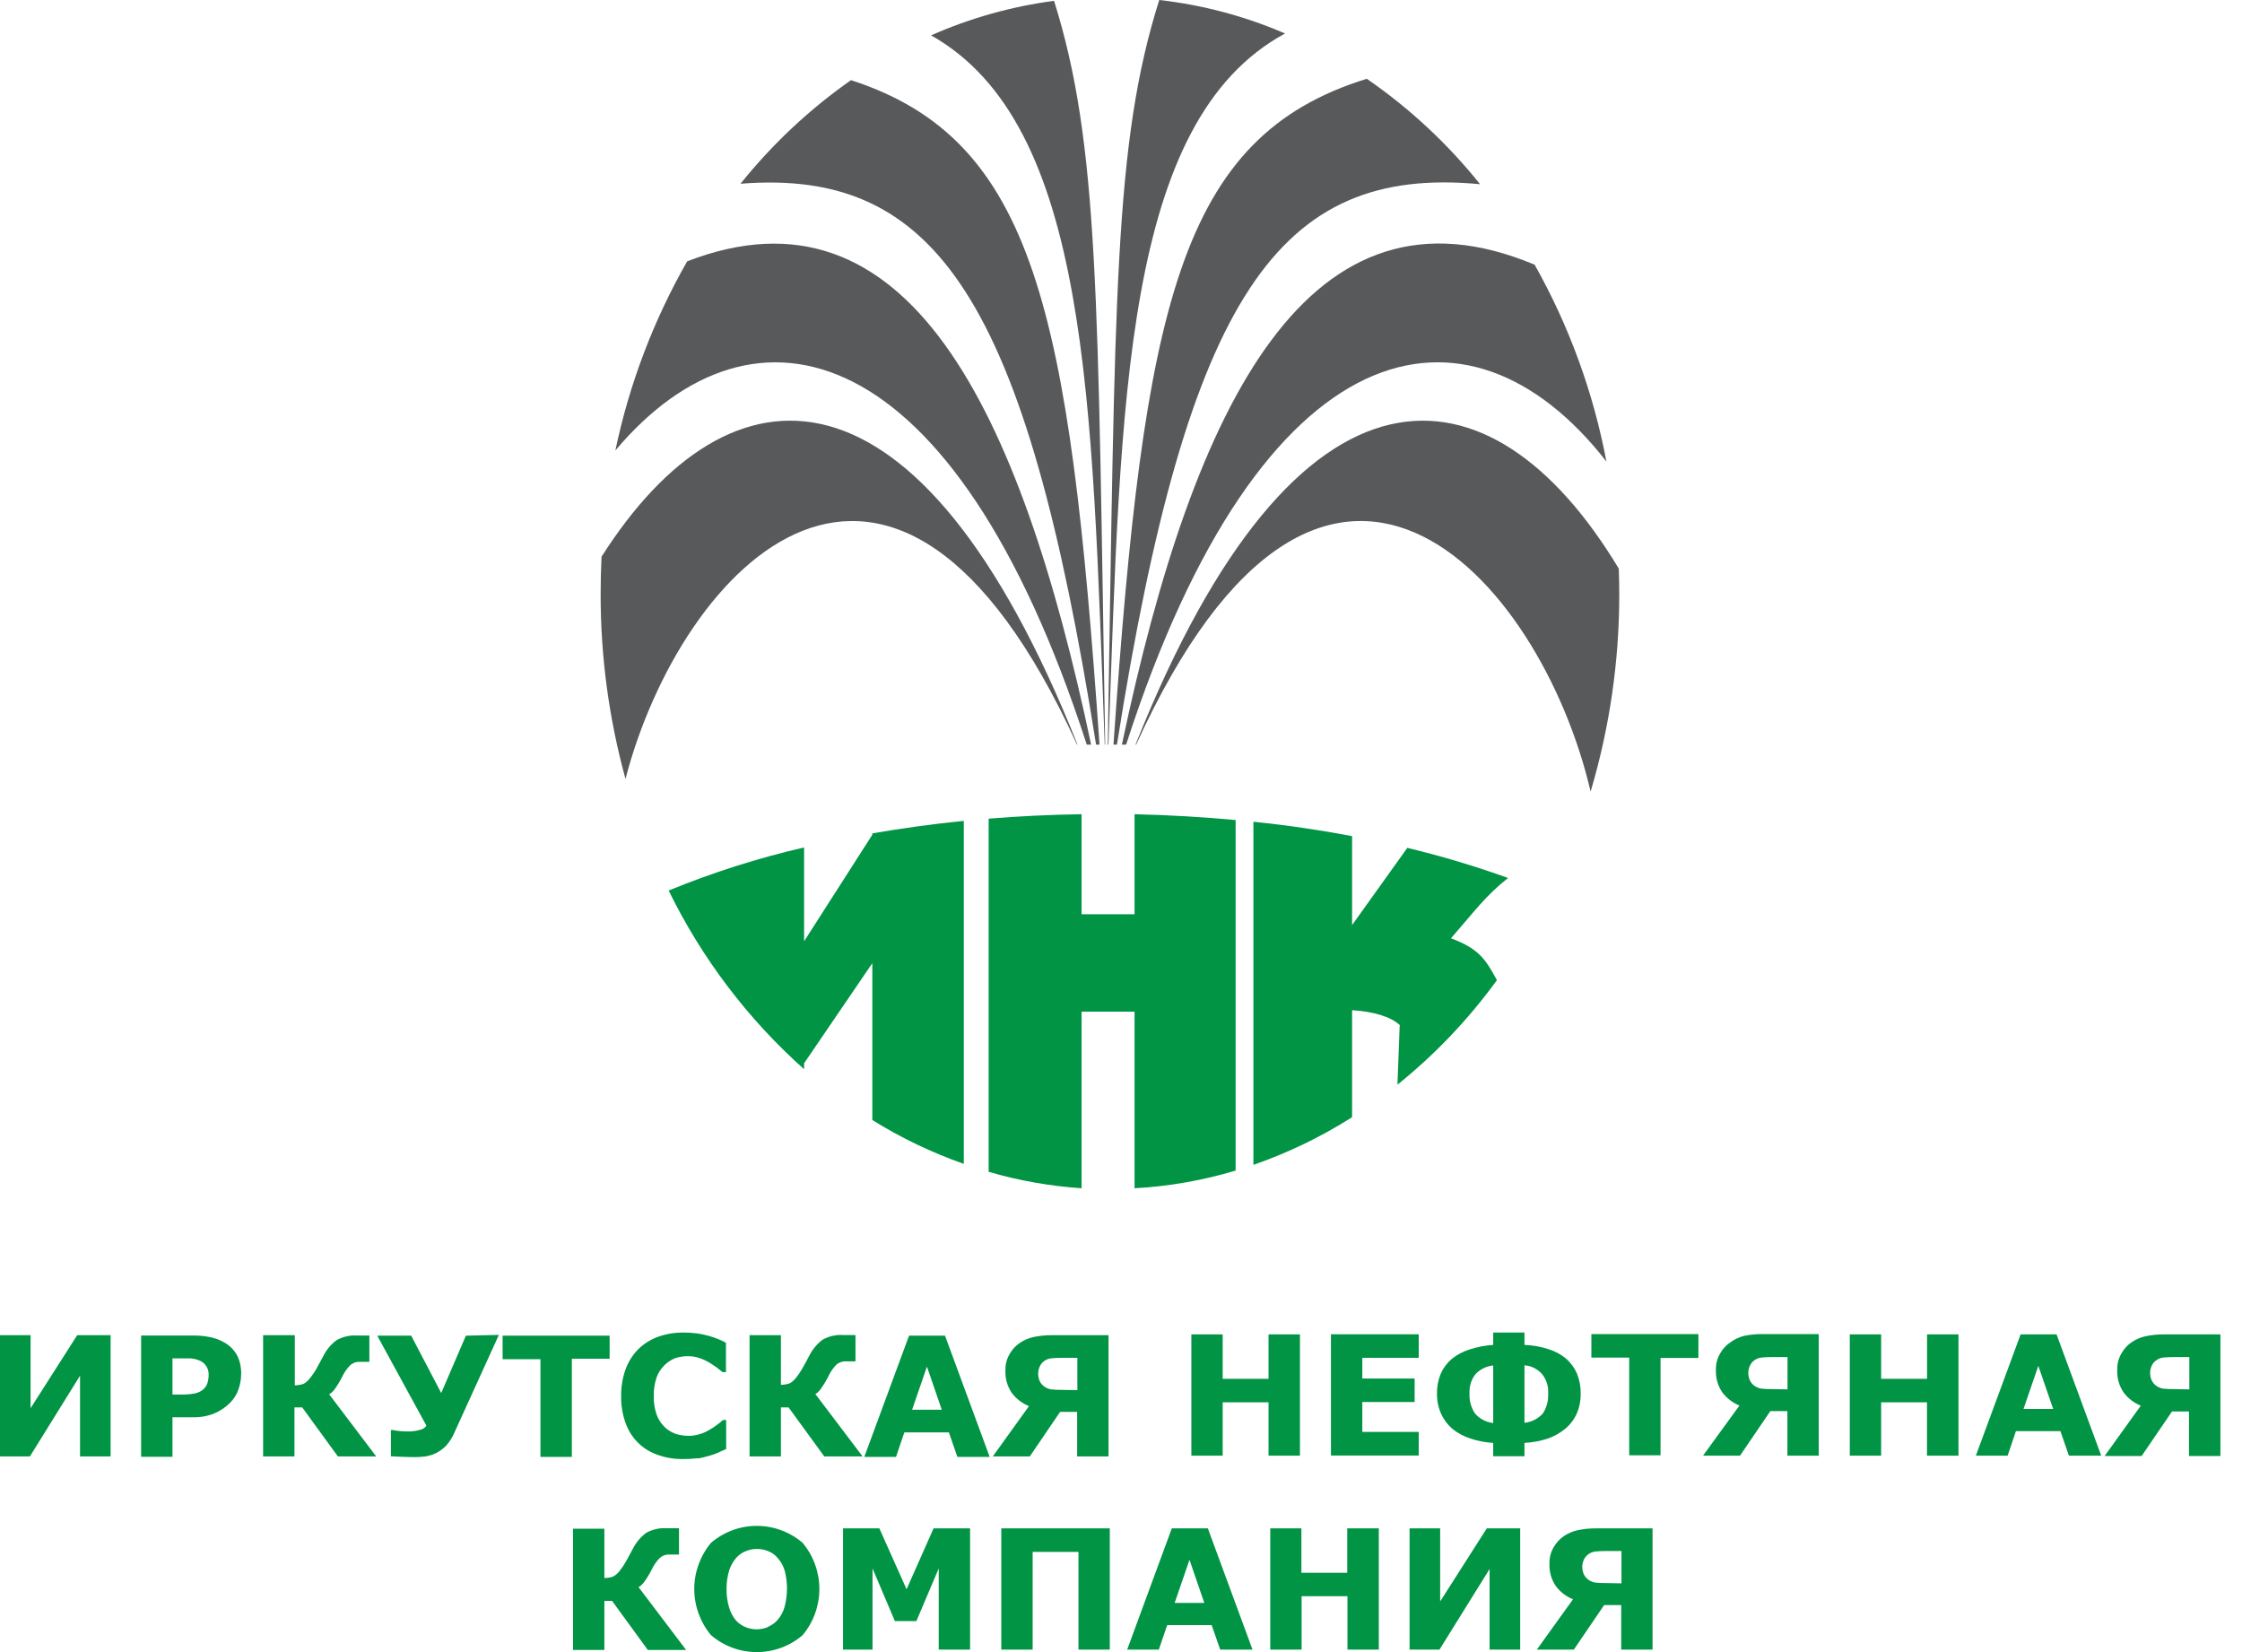 <svg width="95" height="70" viewBox="0 0 95 70" fill="none" xmlns="http://www.w3.org/2000/svg">
<g id="Group 1597877609">
<path id="Vector" fill-rule="evenodd" clip-rule="evenodd" d="M36.963 35.31V35.368L34.072 39.882V35.907C32.113 36.358 30.193 36.969 28.333 37.732C29.737 40.604 31.686 43.176 34.072 45.303V45.051L36.963 40.81V47.456C38.183 48.215 39.483 48.838 40.839 49.314V34.78C39.514 34.915 38.215 35.093 36.963 35.31Z" fill="#009444"/>
<path id="Vector_2" fill-rule="evenodd" clip-rule="evenodd" d="M48.074 34.499V38.736H45.83V34.499C44.484 34.517 43.171 34.584 41.892 34.687V49.65C43.176 50.025 44.496 50.258 45.83 50.347V42.863H48.074V50.347C49.526 50.268 50.964 50.016 52.357 49.598V34.745C50.964 34.617 49.539 34.532 48.074 34.499Z" fill="#009444"/>
<path id="Vector_3" fill-rule="evenodd" clip-rule="evenodd" d="M59.307 43.492L59.214 45.958C60.809 44.675 62.227 43.186 63.429 41.529C62.964 40.687 62.701 40.207 61.481 39.757C62.502 38.586 62.944 37.96 63.9 37.2C62.502 36.698 61.077 36.272 59.632 35.924L57.292 39.195V35.427C55.952 35.172 54.548 34.965 53.111 34.818V49.355C54.578 48.846 55.981 48.169 57.292 47.336V42.802C58.213 42.857 58.968 43.094 59.319 43.443L59.307 43.492Z" fill="#009444"/>
<path id="Vector_4" fill-rule="evenodd" clip-rule="evenodd" d="M46.968 31.551C47.497 16.944 47.611 5.128 54.451 1.419C52.754 0.686 50.958 0.208 49.121 0C47.199 6.07 47.254 12.541 46.941 31.548L46.968 31.551Z" fill="#58595B"/>
<path id="Vector_5" fill-rule="evenodd" clip-rule="evenodd" d="M47.181 31.551H47.328C50.341 12.489 54.185 6.998 62.715 7.805C61.342 6.09 59.725 4.585 57.915 3.338C49.952 5.798 48.471 13.015 47.181 31.551Z" fill="#58595B"/>
<path id="Vector_6" fill-rule="evenodd" clip-rule="evenodd" d="M46.81 31.551H46.83C46.517 12.582 46.57 6.1 44.663 0.035C42.865 0.273 41.111 0.765 39.452 1.498C46.16 5.275 46.272 17.038 46.81 31.551Z" fill="#58595B"/>
<path id="Vector_7" fill-rule="evenodd" clip-rule="evenodd" d="M47.538 31.55H47.717C53.462 13.778 62.209 12.035 68.069 19.556C67.516 16.629 66.489 13.812 65.027 11.216C55.49 7.217 50.601 17.026 47.538 31.55Z" fill="#58595B"/>
<path id="Vector_8" fill-rule="evenodd" clip-rule="evenodd" d="M68.593 24.094C63.178 15.089 54.975 14.329 48.115 31.55H48.141C56.107 14.089 65.272 24.407 67.399 33.54C68.206 30.824 68.615 28.006 68.613 25.173C68.613 24.81 68.605 24.451 68.593 24.094Z" fill="#58595B"/>
<path id="Vector_9" fill-rule="evenodd" clip-rule="evenodd" d="M45.657 31.551C38.929 14.653 30.904 15.069 25.489 23.588C25.463 24.111 25.451 24.641 25.451 25.173C25.448 27.818 25.802 30.452 26.504 33.002C28.845 24.015 37.823 14.437 45.631 31.539L45.657 31.551Z" fill="#58595B"/>
<path id="Vector_10" fill-rule="evenodd" clip-rule="evenodd" d="M46.444 31.551H46.59C45.312 13.167 43.84 5.915 36.059 3.396C34.299 4.63 32.723 6.108 31.378 7.785C39.686 7.126 43.463 12.72 46.444 31.551Z" fill="#58595B"/>
<path id="Vector_11" fill-rule="evenodd" clip-rule="evenodd" d="M46.049 31.551H46.234C43.206 17.216 38.408 7.477 29.117 11.073C27.692 13.569 26.665 16.273 26.075 19.086C31.946 12.117 40.427 14.165 46.049 31.551Z" fill="#58595B"/>
<g id="Group 1597877610">
<g id="Group 1597877608">
<path id="Vector_12" fill-rule="evenodd" clip-rule="evenodd" d="M27.06 67.244C27.152 67.192 27.23 67.12 27.291 67.034C27.409 66.873 27.514 66.703 27.604 66.525C27.691 66.337 27.808 66.165 27.952 66.016C28.011 65.963 28.08 65.922 28.155 65.896C28.23 65.871 28.309 65.861 28.388 65.867H28.771V64.752H28.564C28.473 64.752 28.368 64.752 28.254 64.752C27.948 64.731 27.643 64.8 27.376 64.951C27.143 65.127 26.953 65.354 26.82 65.615L26.662 65.907C26.601 66.019 26.551 66.118 26.501 66.2C26.433 66.316 26.358 66.427 26.276 66.534C26.221 66.611 26.154 66.68 26.077 66.738C26.019 66.784 25.951 66.815 25.878 66.829C25.79 66.85 25.7 66.862 25.609 66.864V64.772H24.281V69.909H25.609V67.832H25.937L27.449 69.909H29.073L27.066 67.259L27.06 67.244ZM34.011 65.372C33.47 64.908 32.781 64.652 32.069 64.652C31.356 64.652 30.667 64.908 30.126 65.372C29.669 65.921 29.418 66.612 29.418 67.326C29.418 68.04 29.669 68.732 30.126 69.281C30.667 69.745 31.356 70 32.069 70C32.781 70 33.47 69.745 34.011 69.281C34.468 68.732 34.719 68.04 34.719 67.326C34.719 66.612 34.468 65.921 34.011 65.372ZM32.548 68.935C32.394 69.001 32.229 69.035 32.061 69.035C31.894 69.035 31.728 69.001 31.574 68.935C31.42 68.868 31.282 68.769 31.17 68.643C31.045 68.486 30.951 68.306 30.895 68.113C30.819 67.861 30.782 67.599 30.787 67.335C30.783 67.068 30.82 66.802 30.895 66.545C30.956 66.351 31.056 66.171 31.188 66.016C31.299 65.886 31.441 65.785 31.6 65.723C31.749 65.66 31.91 65.628 32.071 65.63C32.236 65.628 32.399 65.66 32.551 65.723C32.709 65.783 32.849 65.884 32.955 66.016C33.089 66.167 33.188 66.346 33.248 66.539C33.38 67.042 33.38 67.57 33.248 68.072C33.194 68.278 33.093 68.469 32.955 68.631C32.845 68.759 32.707 68.859 32.551 68.924L32.548 68.935ZM41.105 64.758H39.558L38.414 67.338L37.261 64.758H35.722V69.895H36.971V66.454L37.919 68.687H38.829L39.777 66.454V69.895H41.105V64.758ZM47.017 64.758H42.428V69.895H43.756V65.755H45.698V69.895H47.026V64.758H47.017ZM51.18 64.758H49.653L47.761 69.895H49.103L49.457 68.856H51.341L51.704 69.895H53.073L51.18 64.758ZM49.773 67.917L50.402 66.089L51.031 67.917H49.773ZM58.415 64.758H57.087V66.639H55.144V64.758H53.825V69.895H55.153V67.633H57.096V69.895H58.424V64.758H58.415ZM64.415 64.758H62.999L61.024 67.853V64.758H59.728V69.895H60.995L63.119 66.478V69.895H64.415V64.758Z" fill="#009444"/>
<path id="Vector_13" fill-rule="evenodd" clip-rule="evenodd" d="M70.023 64.758H67.621C67.36 64.756 67.099 64.783 66.843 64.837C66.642 64.882 66.451 64.963 66.279 65.077C66.095 65.199 65.942 65.364 65.834 65.556C65.711 65.763 65.649 66.001 65.656 66.241C65.638 66.579 65.731 66.913 65.919 67.195C66.106 67.449 66.36 67.645 66.653 67.762L65.12 69.895H66.688L67.972 68.008H68.695V69.895H70.023V64.758ZM68.051 67.075C67.896 67.077 67.741 67.07 67.586 67.054C67.48 67.034 67.38 66.99 67.294 66.926C67.215 66.867 67.151 66.789 67.109 66.7C67.066 66.601 67.044 66.493 67.045 66.384C67.046 66.284 67.068 66.184 67.109 66.092C67.148 66.003 67.208 65.925 67.285 65.867C67.376 65.796 67.484 65.752 67.598 65.738C67.751 65.723 67.904 65.716 68.057 65.717H68.707V67.087L68.051 67.075Z" fill="#009444"/>
</g>
<g id="Group 1597877606">
<path id="Vector_14" fill-rule="evenodd" clip-rule="evenodd" d="M4.687 56.572H3.271L1.296 59.667V56.572H0V61.709H1.267L3.391 58.289V61.709H4.687V56.572ZM10.058 57.45C9.947 57.237 9.782 57.057 9.581 56.926C9.396 56.809 9.194 56.723 8.981 56.672C8.713 56.61 8.437 56.582 8.162 56.587H5.98V61.724H7.308V60.05H8.136C8.454 60.062 8.772 60.008 9.069 59.893C9.325 59.786 9.558 59.63 9.753 59.433C9.908 59.278 10.026 59.09 10.099 58.883C10.178 58.666 10.218 58.436 10.219 58.205C10.226 57.944 10.17 57.685 10.058 57.45ZM8.785 58.62C8.747 58.721 8.683 58.811 8.601 58.88C8.496 58.963 8.372 59.019 8.241 59.044C8.056 59.076 7.869 59.091 7.682 59.088H7.308V57.555H7.533C7.752 57.555 7.922 57.555 8.057 57.555C8.193 57.562 8.326 57.593 8.452 57.646C8.563 57.691 8.658 57.767 8.727 57.865C8.805 57.974 8.845 58.106 8.841 58.24C8.843 58.367 8.824 58.493 8.785 58.614V58.62ZM13.943 59.079C14.034 59.027 14.113 58.955 14.174 58.869C14.292 58.708 14.396 58.538 14.487 58.36C14.572 58.171 14.69 57.999 14.835 57.851C14.894 57.797 14.963 57.757 15.037 57.731C15.112 57.706 15.192 57.696 15.271 57.701H15.651V56.587H15.446C15.356 56.587 15.25 56.587 15.136 56.587C14.831 56.566 14.525 56.635 14.259 56.786C14.024 56.961 13.834 57.188 13.703 57.45L13.545 57.742C13.48 57.853 13.434 57.953 13.384 58.035C13.314 58.151 13.238 58.262 13.156 58.368C13.101 58.446 13.035 58.515 12.96 58.573C12.902 58.619 12.833 58.65 12.761 58.664C12.672 58.685 12.582 58.697 12.492 58.699V56.572H11.149V61.709H12.477V59.632H12.805L14.317 61.709H15.941L13.934 59.059L13.943 59.079ZM19.741 56.593L18.696 59.024L17.424 56.593H15.985L18.067 60.404C18.039 60.45 18.001 60.489 17.956 60.52C17.911 60.55 17.86 60.571 17.807 60.58C17.629 60.633 17.443 60.657 17.257 60.65C17.137 60.651 17.017 60.644 16.897 60.63C16.812 60.621 16.727 60.607 16.643 60.589H16.564V61.703C16.634 61.703 16.783 61.718 17.003 61.724C17.222 61.73 17.412 61.739 17.573 61.739C17.72 61.738 17.866 61.73 18.012 61.712C18.168 61.688 18.32 61.642 18.462 61.575C18.626 61.495 18.774 61.387 18.901 61.256C19.056 61.084 19.18 60.886 19.267 60.671L21.139 56.56L19.741 56.593ZM25.832 56.593H21.297V57.59H22.9V61.73H24.231V57.57H25.832V56.572V56.593ZM29.559 61.8C29.717 61.771 29.875 61.734 30.03 61.689C30.157 61.653 30.282 61.61 30.404 61.56C30.515 61.505 30.644 61.452 30.77 61.396V60.167H30.632C30.557 60.236 30.478 60.301 30.395 60.361C30.296 60.439 30.19 60.509 30.079 60.571C29.943 60.658 29.796 60.724 29.64 60.767C29.488 60.815 29.329 60.839 29.169 60.837C28.994 60.836 28.82 60.811 28.652 60.761C28.479 60.703 28.321 60.609 28.186 60.486C28.033 60.346 27.914 60.172 27.838 59.977C27.741 59.721 27.696 59.447 27.704 59.173C27.692 58.896 27.733 58.619 27.824 58.357C27.891 58.173 27.997 58.006 28.134 57.866C28.27 57.725 28.435 57.616 28.617 57.543C28.79 57.488 28.97 57.46 29.152 57.462C29.313 57.461 29.473 57.486 29.626 57.538C29.769 57.584 29.906 57.646 30.035 57.722C30.155 57.792 30.267 57.868 30.369 57.941L30.615 58.137H30.761V56.894C30.654 56.835 30.544 56.782 30.43 56.736C30.294 56.681 30.154 56.634 30.012 56.596C29.855 56.553 29.696 56.52 29.535 56.496C29.341 56.472 29.146 56.46 28.95 56.461C28.581 56.458 28.215 56.521 27.868 56.645C27.556 56.761 27.273 56.941 27.037 57.175C26.8 57.418 26.618 57.709 26.504 58.029C26.378 58.385 26.316 58.76 26.32 59.138C26.311 59.536 26.376 59.933 26.513 60.308C26.625 60.622 26.807 60.907 27.046 61.14C27.285 61.372 27.574 61.547 27.891 61.651C28.229 61.768 28.584 61.825 28.941 61.82C29.146 61.823 29.35 61.811 29.553 61.785L29.559 61.8ZM34.532 59.079C34.624 59.027 34.704 58.955 34.766 58.869C34.883 58.707 34.987 58.537 35.079 58.36C35.164 58.164 35.283 57.985 35.43 57.83C35.55 57.725 35.706 57.671 35.866 57.681H36.249V56.566H36.041C35.954 56.566 35.845 56.566 35.731 56.566C35.425 56.545 35.12 56.615 34.854 56.765C34.62 56.941 34.43 57.169 34.298 57.429C34.254 57.505 34.207 57.599 34.143 57.722C34.078 57.845 34.029 57.932 33.979 58.014C33.911 58.13 33.836 58.242 33.754 58.348C33.698 58.426 33.631 58.495 33.555 58.553C33.497 58.599 33.428 58.63 33.356 58.643C33.269 58.665 33.179 58.676 33.09 58.678V56.572H31.761V61.709H33.09V59.632H33.414L34.927 61.709H36.55L34.544 59.059L34.532 59.079ZM40.043 56.593H38.519L36.623 61.73H37.966L38.32 60.691H40.207L40.567 61.73H41.936L40.043 56.593ZM38.648 59.732L39.277 57.903L39.906 59.732H38.648Z" fill="#009444"/>
<path id="Vector_15" fill-rule="evenodd" clip-rule="evenodd" d="M46.971 56.572H44.569C44.307 56.571 44.047 56.597 43.791 56.651C43.589 56.695 43.398 56.777 43.226 56.891C43.041 57.012 42.888 57.177 42.781 57.371C42.658 57.578 42.596 57.815 42.603 58.056C42.586 58.394 42.678 58.728 42.866 59.009C43.053 59.263 43.308 59.46 43.601 59.577L42.068 61.709H43.636L44.92 59.822H45.642V61.709H46.971V56.572ZM44.999 58.889C44.843 58.891 44.686 58.885 44.531 58.869C44.425 58.849 44.325 58.805 44.238 58.74C44.159 58.682 44.096 58.604 44.054 58.515C44.011 58.415 43.989 58.307 43.99 58.199C43.99 58.098 44.012 57.998 44.054 57.906C44.093 57.817 44.153 57.738 44.23 57.678C44.32 57.609 44.427 57.566 44.54 57.552C44.693 57.538 44.847 57.531 45.002 57.532H45.651V58.901L44.999 58.889Z" fill="#009444"/>
</g>
<g id="Group 1597877607">
<path id="Vector_16" fill-rule="evenodd" clip-rule="evenodd" d="M55.083 56.54H53.752V58.421H51.809V56.54H50.481V61.677H51.809V59.416H53.752V61.677H55.083V56.54ZM60.115 60.671H57.725V59.404H59.942V58.409H57.725V57.532H60.115V56.534H56.396V61.671H60.115V60.671ZM65.6 57.16C65.275 57.055 64.937 56.996 64.596 56.985V56.461H63.271V56.985C62.932 57.006 62.597 57.07 62.274 57.175C61.999 57.26 61.743 57.396 61.519 57.575C61.318 57.745 61.158 57.959 61.051 58.199C60.939 58.467 60.884 58.756 60.89 59.047C60.884 59.339 60.942 59.628 61.06 59.895C61.171 60.142 61.335 60.361 61.539 60.539C61.763 60.721 62.019 60.859 62.294 60.946C62.609 61.055 62.938 61.119 63.271 61.136V61.703H64.596V61.136C64.932 61.119 65.263 61.058 65.582 60.954C65.851 60.86 66.102 60.72 66.322 60.539C66.532 60.364 66.699 60.144 66.811 59.895C66.926 59.628 66.983 59.339 66.978 59.047C66.983 58.753 66.928 58.462 66.817 58.19C66.709 57.947 66.549 57.73 66.349 57.555C66.127 57.377 65.872 57.243 65.6 57.16ZM65.383 59.881C65.181 60.11 64.9 60.254 64.596 60.285V57.848C64.883 57.869 65.15 58.003 65.34 58.219C65.524 58.446 65.617 58.734 65.6 59.026C65.617 59.327 65.542 59.625 65.383 59.881ZM62.493 59.881C62.33 59.63 62.251 59.334 62.268 59.035C62.251 58.742 62.341 58.453 62.522 58.222C62.719 58.014 62.986 57.883 63.271 57.856V60.293C62.968 60.262 62.689 60.114 62.493 59.881ZM71.966 56.525H67.431V57.523H69.034V61.662H70.362V57.538H71.966V56.54V56.525ZM77.067 56.525H74.666C74.404 56.524 74.143 56.55 73.888 56.604C73.688 56.657 73.499 56.746 73.332 56.868C73.147 56.989 72.995 57.154 72.887 57.347C72.764 57.554 72.702 57.791 72.709 58.032C72.692 58.37 72.784 58.704 72.972 58.986C73.159 59.239 73.413 59.436 73.706 59.553L72.162 61.677H73.73L75.014 59.79H75.737V61.677H77.065V56.54L77.067 56.525ZM75.087 58.857C74.932 58.859 74.776 58.852 74.622 58.836C74.516 58.816 74.416 58.772 74.329 58.708C74.25 58.649 74.187 58.571 74.145 58.482C74.102 58.383 74.08 58.275 74.081 58.166C74.082 58.066 74.103 57.966 74.145 57.874C74.183 57.785 74.244 57.708 74.32 57.649C74.412 57.578 74.52 57.534 74.634 57.52C74.786 57.505 74.939 57.498 75.093 57.499H75.742V58.869L75.087 58.857ZM82.986 56.54H81.655V58.421H79.709V56.54H78.381V61.677H79.709V59.416H81.652V61.677H82.986V56.54ZM87.146 56.54H85.619L83.723 61.677H85.069L85.42 60.639H87.306L87.666 61.677H89.035L87.143 56.54H87.146ZM85.741 59.699L86.37 57.871L86.999 59.699H85.741ZM94.088 56.54H91.683C91.421 56.538 91.161 56.565 90.905 56.619C90.704 56.663 90.512 56.745 90.34 56.859C90.156 56.981 90.003 57.145 89.895 57.339C89.769 57.549 89.706 57.792 89.714 58.038C89.697 58.376 89.79 58.71 89.978 58.991C90.165 59.245 90.419 59.442 90.712 59.559L89.179 61.692H90.747L92.034 59.805H92.754V61.692H94.085V56.54H94.088ZM92.113 58.857C91.958 58.859 91.802 58.852 91.648 58.836C91.542 58.816 91.442 58.772 91.355 58.708C91.277 58.648 91.214 58.571 91.171 58.482C91.128 58.383 91.106 58.275 91.107 58.166C91.108 58.066 91.129 57.966 91.171 57.874C91.209 57.784 91.271 57.706 91.35 57.649C91.439 57.578 91.546 57.533 91.66 57.52C91.812 57.505 91.966 57.498 92.119 57.499H92.768V58.869L92.113 58.857Z" fill="#009444"/>
</g>
</g>
</g>
</svg>
